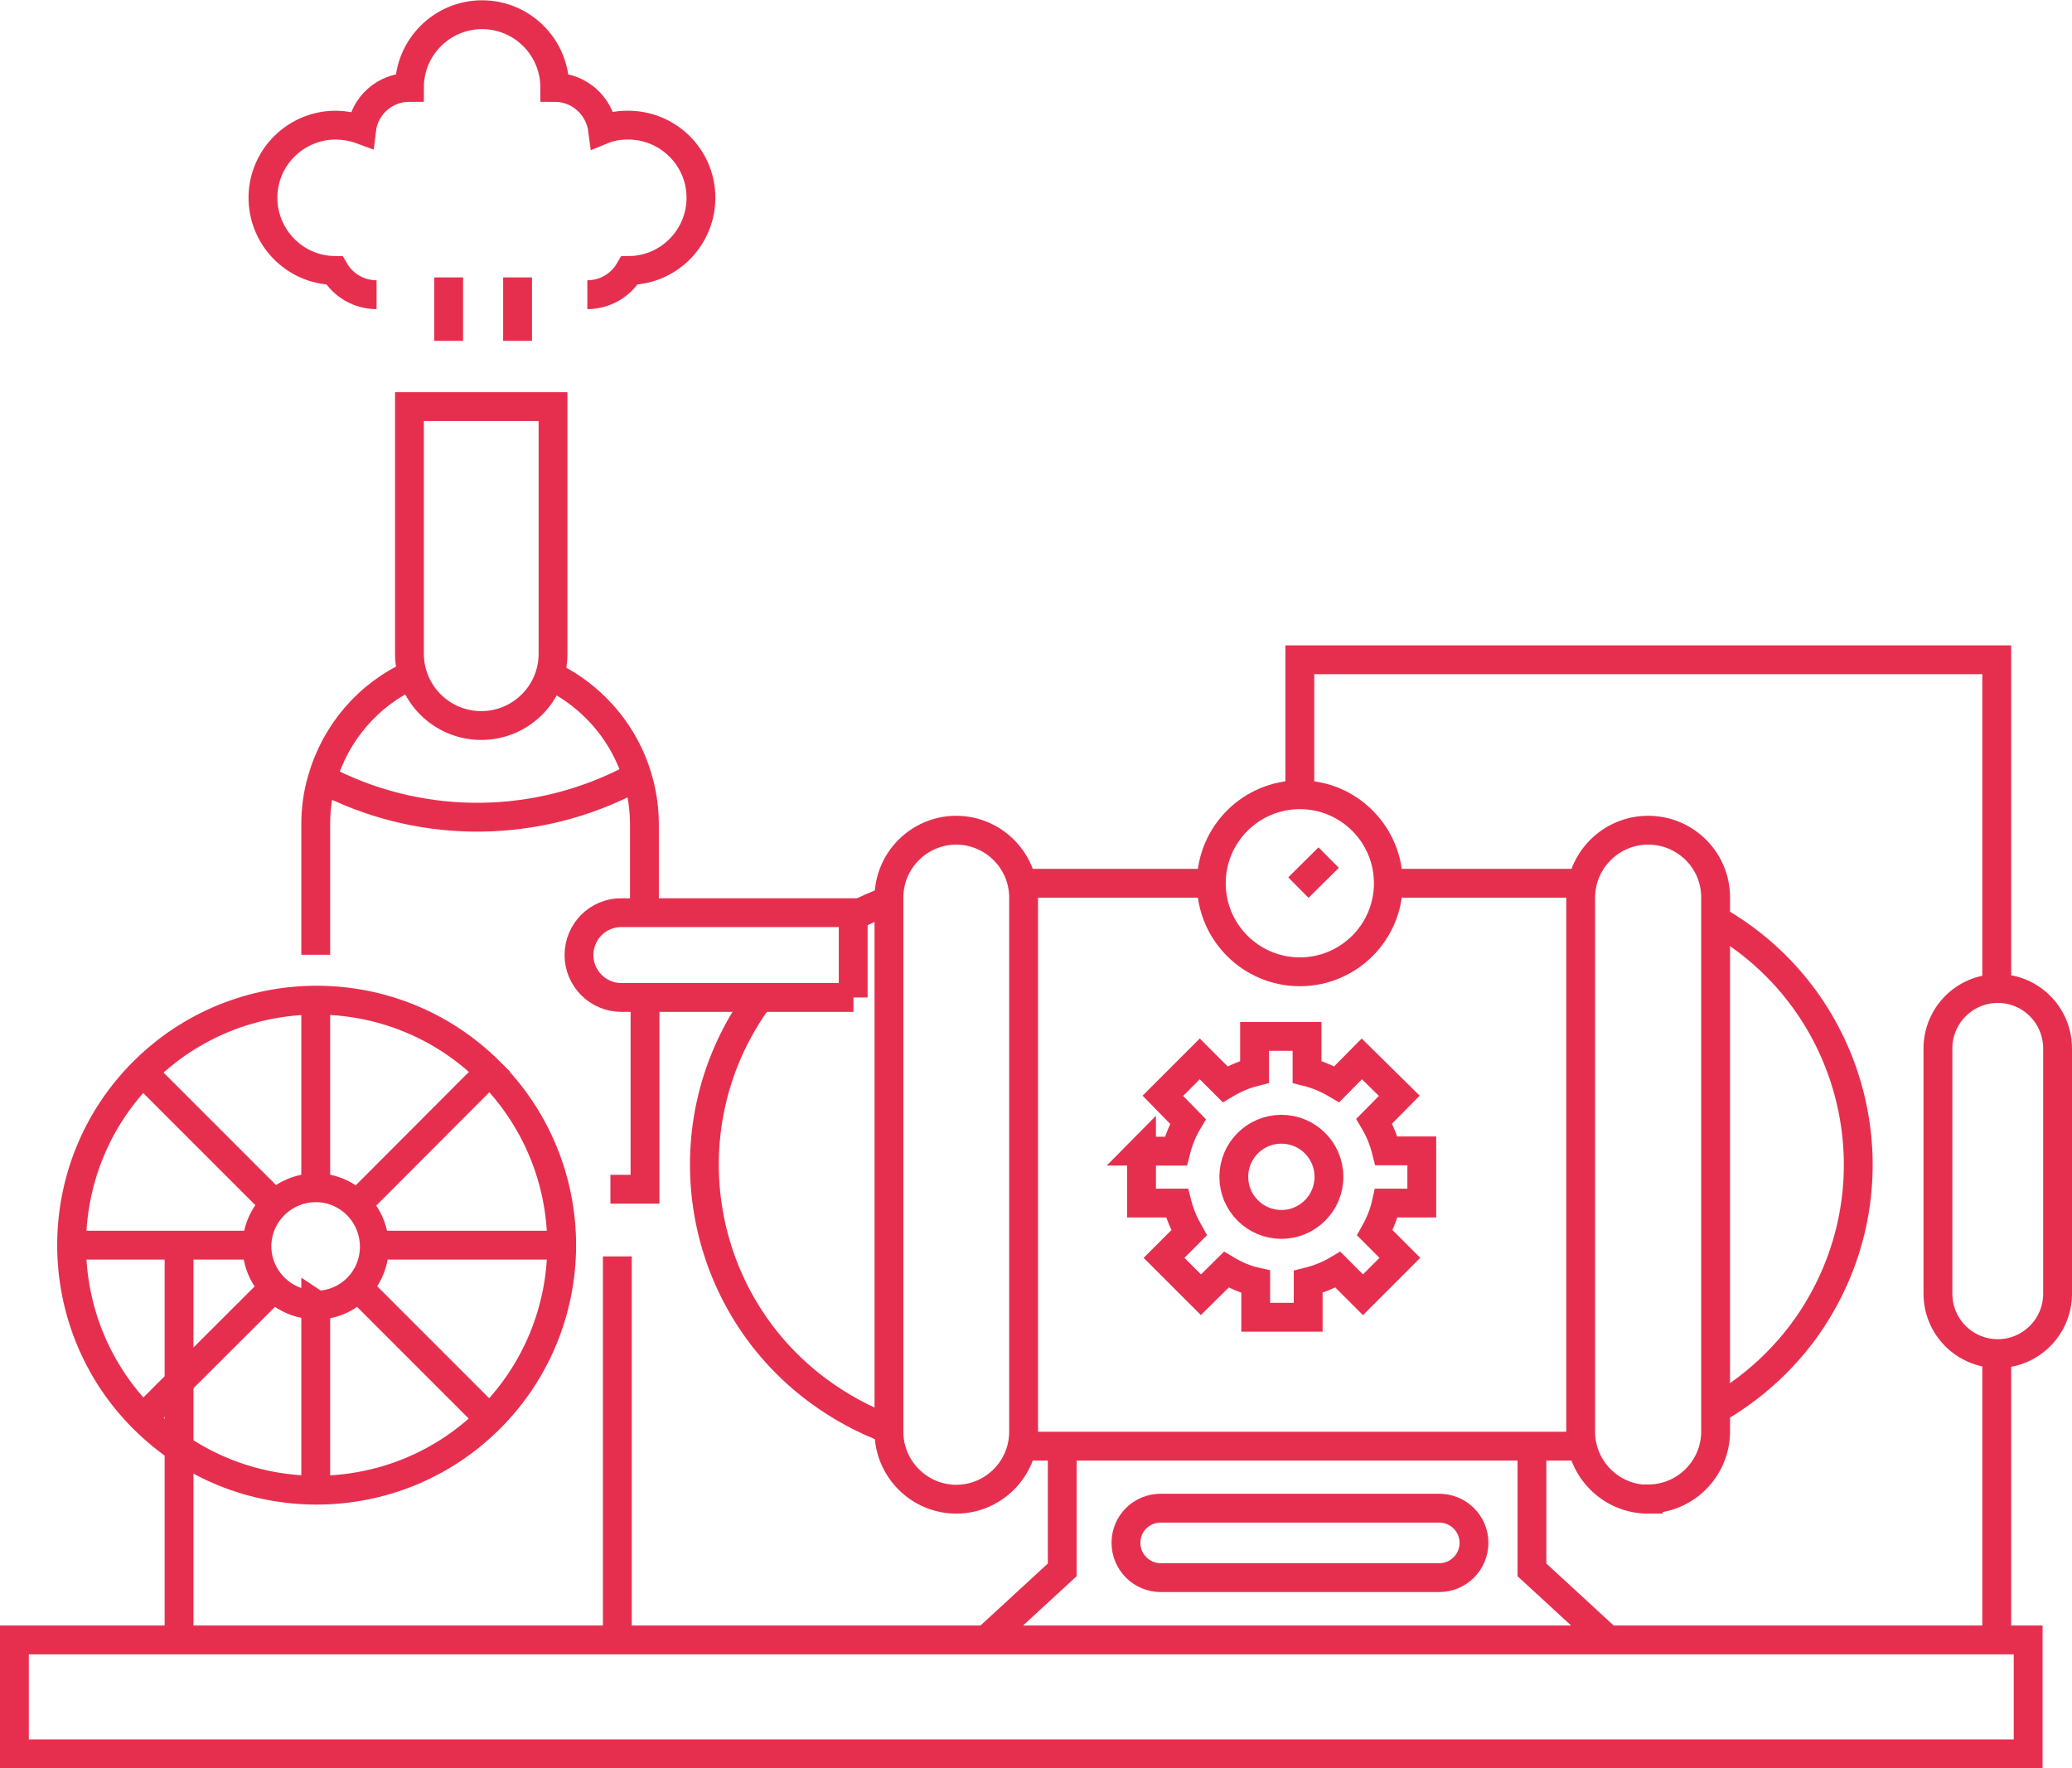 <?xml version="1.0" encoding="UTF-8"?> <svg xmlns="http://www.w3.org/2000/svg" id="_Слой_1" data-name="Слой 1" viewBox="0 0 71.86 61.32"> <defs> <style> .cls-1 { fill: none; stroke: #e62f4f; stroke-miterlimit: 10; } </style> </defs> <path class="cls-1" d="m16.98,37.16c-3.32-3.31-8.71-3.3-12.02.02-3.31,3.32-3.3,8.71.02,12.02,3.32,3.31,8.71,3.3,12.02-.02,1.59-1.59,2.48-3.75,2.48-6,0-2.26-.9-4.43-2.5-6.02Zm-6.03,8.09c-1.12,0-2.04-.91-2.04-2.04.01-1.13.94-2.03,2.06-2.02.53,0,1.04.22,1.42.6.79.8.79,2.09,0,2.88-.37.37-.88.59-1.41.59l-.03-.02Z"></path> <line class="cls-1" x1="10.95" y1="51.7" x2="10.95" y2="45.22"></line> <line class="cls-1" x1="10.95" y1="41.14" x2="10.95" y2="34.66"></line> <line class="cls-1" x1="8.91" y1="43.18" x2="2.43" y2="43.18"></line> <line class="cls-1" x1="19.48" y1="43.18" x2="12.99" y2="43.18"></line> <line class="cls-1" x1="9.52" y1="44.63" x2="4.93" y2="49.21"></line> <line class="cls-1" x1="16.98" y1="37.16" x2="12.4" y2="41.75"></line> <line class="cls-1" x1="9.52" y1="41.75" x2="4.93" y2="37.16"></line> <line class="cls-1" x1="16.98" y1="49.21" x2="12.4" y2="44.63"></line> <path class="cls-1" d="m30.83,31.23c-.42.15-.84.33-1.23.55"></path> <line class="cls-1" x1="42.02" y1="30.63" x2="35.46" y2="30.63"></line> <path class="cls-1" d="m35.46,50.15h19.43"></path> <path class="cls-1" d="m48.16,30.63h6.73"></path> <path class="cls-1" d="m59.51,31.91c4.68,2.66,6.32,8.6,3.67,13.28-.43.77-.97,1.47-1.59,2.09-.62.62-1.32,1.15-2.08,1.59"></path> <path class="cls-1" d="m26.34,34.59c-3.2,4.33-2.29,10.45,2.05,13.65.75.55,1.57,1,2.44,1.32"></path> <path class="cls-1" d="m33.17,51.99h0c-1.29,0-2.34-1.05-2.34-2.34h0v-18.52c0-1.29,1.04-2.33,2.32-2.34,0,0,0,0,.01,0h0c1.29,0,2.34,1.05,2.34,2.34v18.52c0,1.29-1.05,2.34-2.34,2.34h0Z"></path> <path class="cls-1" d="m57.16,51.99h0c-1.29,0-2.34-1.05-2.34-2.34h0v-18.52c0-1.29,1.05-2.34,2.34-2.34h0c1.29,0,2.34,1.04,2.34,2.33,0,0,0,0,0,0v18.52c0,1.29-1.05,2.34-2.34,2.34Z"></path> <circle class="cls-1" cx="44.44" cy="40.81" r="1.65"></circle> <path class="cls-1" d="m39.59,39.91v1.81h1.23c.09.36.24.71.42,1.03l-.87.87,1.28,1.28.88-.87c.32.19.66.34,1.02.42v1.23h1.82v-1.23c.36-.09.71-.23,1.03-.42l.87.87,1.28-1.28-.87-.87c.18-.32.32-.67.4-1.03h1.23v-1.81h-1.23c-.09-.36-.23-.71-.42-1.03l.87-.88-1.3-1.28-.87.88c-.32-.19-.67-.34-1.03-.43v-1.23h-1.82v1.23c-.36.09-.7.24-1.02.43l-.88-.88-1.28,1.28.87.89c-.19.32-.33.67-.42,1.03h-1.2Z"></path> <circle class="cls-1" cx="45.08" cy="30.63" r="3.07"></circle> <polyline class="cls-1" points="45.08 27.57 45.08 22.88 69.25 22.88 69.25 34.3"></polyline> <path class="cls-1" d="m69.25,46.94h0c-1.13-.02-2.04-.94-2.04-2.08v-8.5c0-1.15.93-2.08,2.08-2.08h0c1.14,0,2.07.93,2.07,2.08v8.5c0,1.15-.93,2.08-2.07,2.08,0,0-.02,0-.03,0Z"></path> <line class="cls-1" x1="46.08" y1="29.74" x2="45.03" y2="30.78"></line> <line class="cls-1" x1="69.25" y1="46.94" x2="69.25" y2="56.87"></line> <polyline class="cls-1" points="36.84 50.14 36.84 54.44 34.2 56.87"></polyline> <polyline class="cls-1" points="53.13 50.14 53.13 54.44 55.77 56.87"></polyline> <path class="cls-1" d="m49.91,54.71h-9.65c-.67,0-1.21-.54-1.21-1.21h0c0-.67.54-1.2,1.21-1.2h9.65c.67,0,1.21.54,1.21,1.2h0c0,.67-.54,1.21-1.21,1.21Z"></path> <rect class="cls-1" x=".5" y="56.87" width="69.84" height="3.95"></rect> <line class="cls-1" x1="6.21" y1="56.87" x2="6.21" y2="43.57"></line> <line class="cls-1" x1="21.41" y1="56.87" x2="21.41" y2="43.57"></line> <polyline class="cls-1" points="22.37 34.59 22.37 41.24 21.17 41.24"></polyline> <path class="cls-1" d="m19.06,23.42c.6.28,1.15.67,1.62,1.14,1.07,1.07,1.67,2.52,1.67,4.03v3.06"></path> <path class="cls-1" d="m14.33,23.38c-1.55.69-2.7,2.03-3.16,3.65-.15.5-.22,1.03-.22,1.55v4.53"></path> <path class="cls-1" d="m29.6,34.59h-8.05c-.81,0-1.47-.66-1.47-1.47h0c0-.81.65-1.47,1.46-1.47,0,0,0,0,0,0h8.05v2.94Z"></path> <path class="cls-1" d="m21.89,27.03h0c-3.26,1.7-7.14,1.75-10.44.12l-.24-.12"></path> <path class="cls-1" d="m14.22,14.1h4.96v8.57c0,1.38-1.12,2.49-2.49,2.49h0c-1.38,0-2.49-1.12-2.49-2.49h0v-8.57h.03Z"></path> <path class="cls-1" d="m20.37,10.22c.6,0,1.16-.32,1.46-.84,1.39-.02,2.5-1.17,2.48-2.56-.02-1.39-1.17-2.5-2.56-2.48-.29,0-.58.05-.85.16-.11-.84-.82-1.47-1.66-1.47,0-1.39-1.13-2.52-2.52-2.52s-2.52,1.13-2.52,2.52c-.85,0-1.56.63-1.66,1.47-.27-.1-.56-.15-.86-.16-1.39-.02-2.54,1.09-2.56,2.48-.02,1.39,1.09,2.54,2.48,2.56.3.52.86.84,1.46.84"></path> <line class="cls-1" x1="15.56" y1="9.62" x2="15.56" y2="11.82"></line> <line class="cls-1" x1="17.95" y1="9.62" x2="17.95" y2="11.82"></line> </svg> 